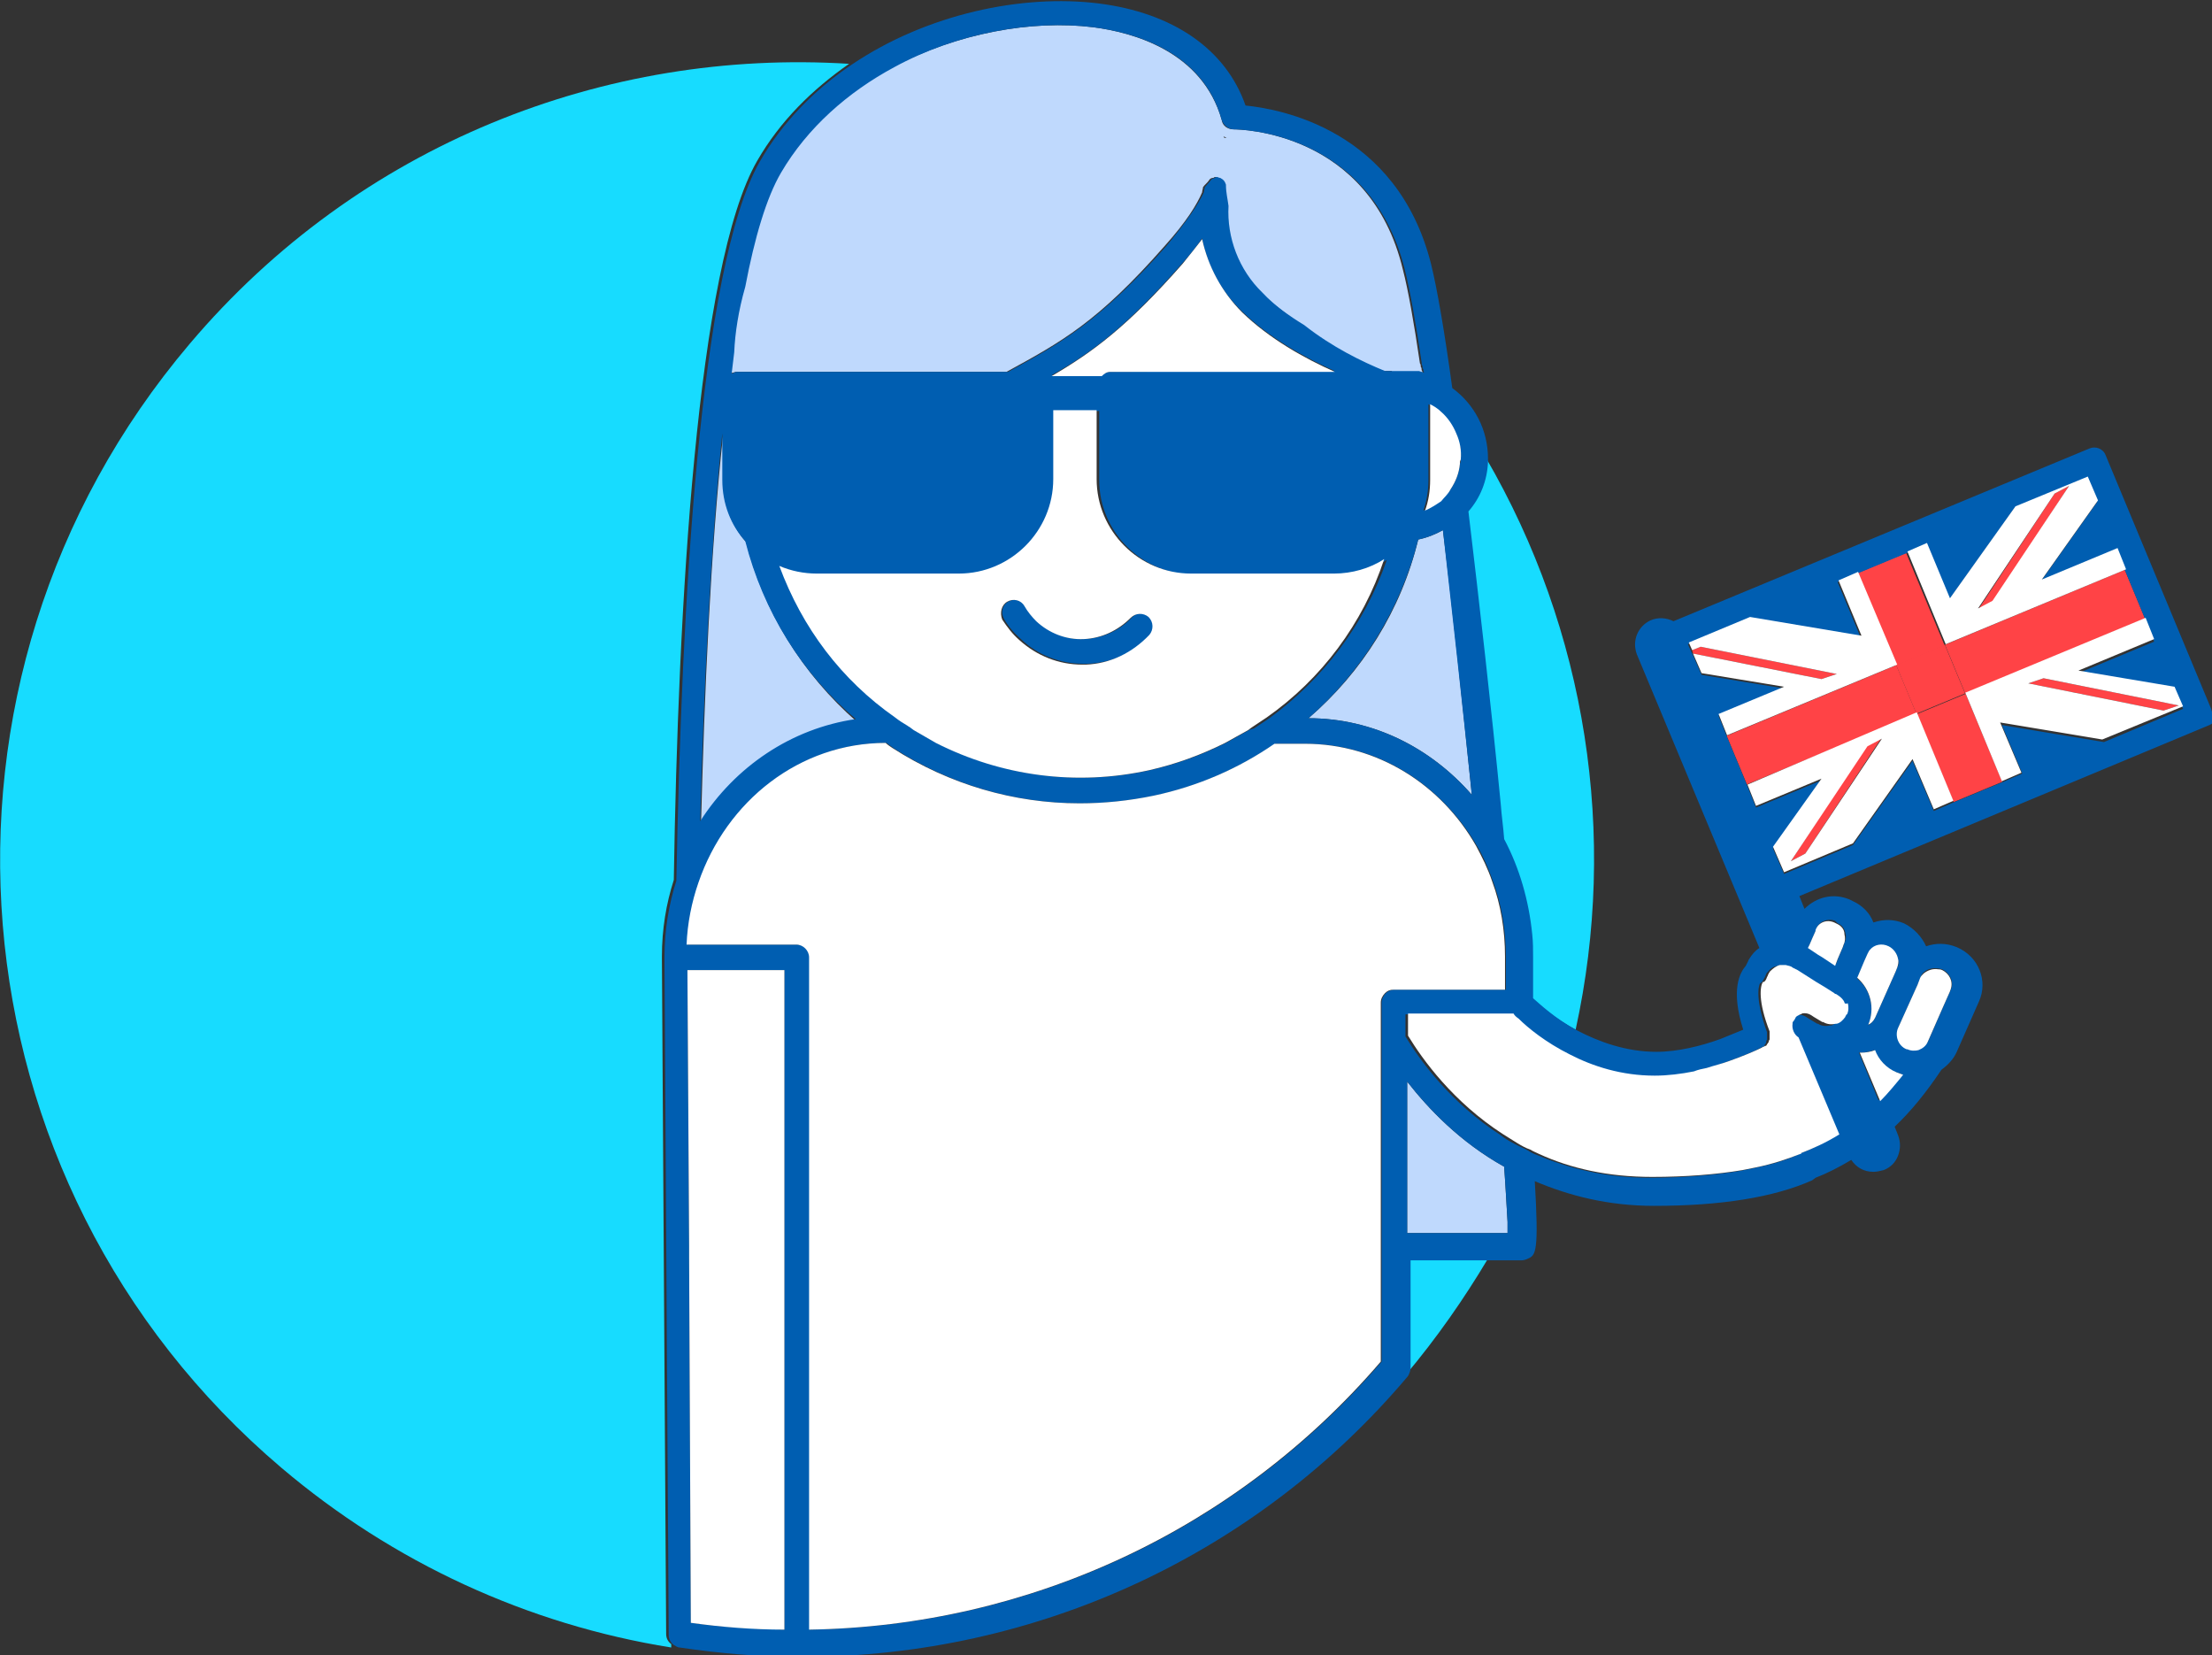 <svg xmlns="http://www.w3.org/2000/svg" xmlns:xlink="http://www.w3.org/1999/xlink" id="Capa_1" x="0px" y="0px" viewBox="0 0 260 194.5" style="enable-background:new 0 0 260 194.5;" xml:space="preserve"><rect x="0" y="0" width="260" height="194.5" fill="#333333" stroke="none"/><style type="text/css">	.st0{fill:none;}	.st1{fill:#17DCFF;}	.st2{fill:#FF4346;}	.st3{fill:#BFD9FD;}	.st4{fill:#266598;}	.st5{fill:#005EB1;}	.st6{fill:#FFFFFF;}</style><path class="st0" d="M180,117.2C180,117.2,180,117.2,180,117.2l0-4.6c0-1-0.1-1.9-0.1-2.9c0.1,0.9,0.1,1.8,0.1,2.7L180,117.2z"></path><path class="st1" d="M165.4,160.5c0,0.3-0.1,0.5-0.2,0.8v0.3c3.7-4.4,6.9-9,9.7-13.7h-9.4V160.5z"></path><path class="st1" d="M78.3,192l-0.5-79.4c0,0,0-0.1,0-0.1v-0.1c0-3.2,0.5-6.2,1.4-9c0.5-32,2.7-72.2,9.8-84.5 c2.7-4.7,6.5-8.4,10.8-11.4c-28.6-1.8-57.6,9.4-77.5,32.9c-33.5,39.5-28.7,98.6,10.8,132.1c13.1,11.1,28.9,18.4,45.8,21.1v-0.4 C78.5,192.9,78.3,192.5,78.3,192z"></path><path class="st1" d="M174.7,54.2c-0.1,2.2-1,4.2-2.3,5.8c1.3,10.8,2.6,23.1,3.8,34.4c0.1,1.4,0.3,2.7,0.4,4.1 c1.8,3.4,3,7.2,3.3,11.2c0.1,0.9,0.1,1.9,0.1,2.9l0,4.6c0.8,0.8,2.6,2.4,5.2,3.8c5-22.8,1.3-46.9-10.6-67.3 C174.7,53.9,174.7,54.1,174.7,54.2C174.7,54.2,174.7,54.2,174.7,54.2z"></path><rect x="220.4" y="65.6" transform="matrix(0.923 -0.384 0.384 0.923 -10.3 91.427)" class="st2" width="6.2" height="11.8"></rect><rect x="227.3" y="82.3" transform="matrix(0.923 -0.384 0.384 0.923 -16.076 95.234)" class="st2" width="6.2" height="11.2"></rect><rect x="232.5" y="89.9" class="st2" width="0" height="6.2"></rect><rect x="203.4" y="82" transform="matrix(0.923 -0.384 0.384 0.923 -16.276 88.876)" class="st2" width="21.6" height="6.2"></rect><rect x="229" y="71.1" transform="matrix(0.923 -0.384 0.384 0.923 -10.057 98.067)" class="st2" width="22.9" height="6.2"></rect><rect x="223.9" y="76.7" transform="matrix(0.923 -0.384 0.384 0.923 -13.24 93.328)" class="st2" width="6.2" height="6.2"></rect><polygon class="st2" points="232.6,71.5 234.3,70.7 243.2,57.1 241.5,58 "></polygon><polygon class="st2" points="215.9,79.2 199.9,76 198.9,76.4 199,76.8 214.1,79.8 "></polygon><polygon class="st2" points="256.1,82.9 240.2,79.7 238.4,80.3 254.3,83.5 "></polygon><polygon class="st2" points="221.1,86.8 219.4,87.6 210.5,101.2 212.2,100.3 "></polygon><g>	<path class="st3" d="M177.2,143.6c-0.1-1.5-0.2-3.7-0.4-6.5c-5.2-2.9-8.9-6.8-11.4-10v17.8h11.1h0.7  C177.2,144.6,177.2,144.1,177.2,143.6z"></path>	<path class="st3" d="M173,93.4c-1.1-10.6-2.2-21.4-3.4-31.1c-0.9,0.5-1.9,0.9-2.9,1.1c-2,8.3-6.6,15.6-12.9,21  C161.4,84.4,168.2,87.9,173,93.4z"></path>	<path class="st3" d="M87.7,63.7c-1.7-1.9-2.7-4.5-2.7-7.2v-5.5c-1.5,14-2.2,30.5-2.6,45.8c4.1-6.4,10.7-10.9,18.3-12  C94.3,79.2,89.8,71.9,87.7,63.7z"></path>	<path class="st3" d="M163.6,43.7h1.5h0h1.4c0,0,0.1,0,0.1,0c0,0,0,0,0,0c0.2,0,0.4,0.1,0.6,0.2c0,0,0,0,0,0c0-0.1,0-0.3-0.1-0.4  c0-0.1,0-0.3-0.1-0.4c0-0.1,0-0.3-0.1-0.4c-0.7-4.8-1.4-8.7-2-11C161,15.4,145.7,15.2,145,15.2c0,0,0,0,0,0c-0.7,0-1.3-0.4-1.4-1.1  C141.3,6,133.1,3.8,128.5,3.2c-7.2-0.9-16,0.7-23.6,4.7c-5.5,2.9-10.3,7-13.3,12.4c-1.7,2.9-3.1,7.6-4.2,13.4  c-0.8,2.7-1.1,5.4-1.3,7.7c-0.1,0.8-0.2,1.7-0.3,2.5c0.1,0,0.2-0.1,0.3-0.1c0.1,0,0.3-0.1,0.4-0.1h1.2h0.1h1.4h0.1h1.4h0.1h18.1  h9.4c6.4-3.5,10.7-5.8,18.6-14.8c2.6-2.9,3.8-4.9,4.4-6.3c0-0.2,0.1-0.4,0.1-0.6c0.2-0.3,0.5-0.5,0.7-0.8h0  c0.1-0.2,0.3-0.3,0.5-0.3c0.1,0,0.1-0.1,0.2-0.1c0.1,0,0.3,0,0.4,0.1c0.1,0,0.1,0.1,0.2,0.1c0.2,0.1,0.4,0.4,0.5,0.7  c0,0,0,0.1,0,0.1c0.1,0.8,0.2,1.7,0.3,2.4c-0.2,3.8,1.2,7.5,4,10.2c1.5,1.4,3.2,2.7,4.9,3.8c3.3,2.6,6.8,4.3,9.5,5.4H163.6z   M161.1,34C161.1,34,161.1,34,161.1,34C161.1,34,161.1,34,161.1,34C161.1,34,161.1,34,161.1,34z M144.2,16.2c-0.2,0-0.3,0-0.3,0  s0-0.1-0.1-0.2C144,16.1,144.1,16.2,144.2,16.2z"></path></g><rect x="130.5" y="44.7" class="st4" width="0" height="0.5"></rect><g>	<path class="st5" d="M259.9,83.3l-12.4-29.8c-0.3-0.8-1.2-1.1-1.9-0.8L196.7,73c-0.8-0.4-1.8-0.5-2.7-0.1c-1.5,0.7-2.2,2.4-1.6,4  l14.4,34.5c-0.5,0.3-0.9,0.8-1.2,1.3c0,0-0.1,0.1-0.1,0.2c-0.1,0.2-0.2,0.4-0.3,0.6c-0.7,0.8-1.8,2.8-0.3,7.5l-2.7,1.1  c-2.2,0.8-5,1.5-7.5,1.5c-3.6,0-6.8-1.2-9.3-2.5c-2.6-1.4-4.4-3.1-5.2-3.8c0,0,0,0,0,0l0-4.8c0-0.9,0-1.8-0.1-2.7  c-0.4-4-1.5-7.8-3.3-11.2c-0.1-1.4-0.3-2.7-0.4-4.1c-1.1-11.3-2.5-23.5-3.8-34.4c1.4-1.6,2.2-3.6,2.3-5.8c0,0,0,0,0,0  c0-0.1,0-0.3,0-0.4c0-3.4-1.6-6.4-4.2-8.3c-0.9-6.6-1.8-11.8-2.5-14.6c-4-15.8-17.8-18.2-21.8-18.6c-2.3-6.6-8.5-10.9-17.3-12  c-8.9-1.1-20.1,1.2-29,7.2c-4.3,2.9-8.1,6.7-10.8,11.4c-7.1,12.4-9.2,52.5-9.8,84.5c-0.9,2.8-1.4,5.9-1.4,9v0.1c0,0,0,0.1,0,0.1  l0.5,79.4c0,0.5,0.2,0.9,0.6,1.2c0.2,0.1,0.4,0.3,0.7,0.3c4.7,0.7,9.4,1.1,14.2,1.1c0,0,0,0,0.1,0c0,0,0,0,0.1,0  c27.5,0,53.5-12,71.2-33c0-0.1,0.1-0.1,0.1-0.2c0.1-0.2,0.2-0.5,0.2-0.8l0-12.6l9.4,0l3.7,0c0.2,0,0.5-0.1,0.7-0.2  c0.9-0.4,1.3-0.7,0.8-9.1c4,1.7,8.6,2.9,14,2.9c7.9,0,14.1-1,18.6-3c0.1-0.1,0.3-0.2,0.4-0.3c1.3-0.5,2.7-1.2,4.2-2.1  c0.6,0.9,1.5,1.4,2.6,1.4c0.4,0,0.8-0.1,1.2-0.2c0,0,0,0,0,0c0.8-0.3,1.4-0.9,1.7-1.7c0.3-0.8,0.3-1.6,0-2.4l-0.4-1  c1.9-1.8,3.7-4,5.5-6.7c0.7-0.5,1.4-1.2,1.8-2.1l2.6-5.9c1.1-2.4,0-5.3-2.6-6.4c-1.2-0.5-2.5-0.5-3.6-0.1c-0.5-1.1-1.4-2.1-2.6-2.7  c-1.2-0.5-2.4-0.5-3.6-0.1c-0.4-1.1-1.3-2-2.4-2.5l-0.4-0.2c-1.9-0.8-3.9-0.3-5.3,1.1l-0.6-1.5l48.2-20.1c0.4-0.2,0.7-0.4,0.8-0.8  C260,84,260,83.6,259.9,83.3z M237.7,90.9l-2.3,1l-5.8,2.4l-2.3,1l-2.5-5.9l-7,9.9v0l-8.1,3.4l-1.3-3l5.7-8l-7.7,3.2l-1-2.5  l-2.4-5.8l-1-2.5l7.7-3.2l-9.7-1.6l-1-2.3l-0.2-0.4l-0.4-0.9l7.2-3l13.1,2.2l-2.7-6.5l2.3-1l5.8-2.4l2.3-1l2.7,6.5l7.7-10.8  l8.5-3.5l1.2,2.8l-6.6,9.3l8.9-3.7l1,2.5l2.4,5.8l1,2.5l-8.9,3.7l11.3,1.9l1,2.3l-9.3,3.9l-12-2L237.7,90.9z M216,108.5  c0.5,0.2,0.8,0.6,0.9,1.1c0.1,0.4,0.1,0.8-0.1,1.2l-0.1,0.3l-0.6,1.4l-0.3,0.8l-1.5-1l-0.5-0.3l-1.2-0.8l0.2-0.4l0.3-0.7l0.4-0.9  l0-0.1c0.4-0.9,1.4-1.2,2.2-0.9L216,108.5z M227.8,113.8c0.2,0,0.4,0.1,0.5,0.1c0.8,0.4,1.3,1.3,1.1,2.1c0,0.1-0.1,0.2-0.1,0.3  l-0.8,1.8l-1.8,4.1c-0.2,0.5-0.6,0.9-1.1,1c-0.4,0.1-0.9,0.1-1.3-0.1l-0.1,0c-0.9-0.4-1.4-1.5-1-2.5l2.3-5.1l0.3-0.8  c0.1-0.2,0.2-0.4,0.4-0.5C226.5,113.9,227.1,113.7,227.8,113.8z M211.4,135.6l0,0.1c0,0-0.1,0-0.1,0c-1.5,0.7-3.3,1.2-5.3,1.6  c-0.5,0.1-1,0.2-1.5,0.3c-3.1,0.5-6.6,0.8-10.6,0.8c-5.2,0-9.5-1.1-13.3-2.7c-0.3-0.1-0.7-0.3-1-0.5c-0.5-0.3-1.1-0.5-1.6-0.8  c-0.6-0.3-1.1-0.6-1.6-1c-5.9-3.8-9.5-8.8-11.2-11.6l0-2.6l10,0l1.5,0l0.9,0c0.2,0.2,0.4,0.4,0.6,0.6c1.2,1.1,3.3,2.8,6,4.2  c2.7,1.4,6.1,2.5,10,2.5c1.5,0,3.1-0.2,4.6-0.5c0.5-0.1,1-0.2,1.5-0.4c0.9-0.2,1.8-0.5,2.6-0.8c1.7-0.6,3.2-1.2,3.9-1.6  c0.1,0,0.2-0.1,0.2-0.1c0,0,0,0,0,0c0.1,0,0.1-0.1,0.2-0.1c0,0,0,0,0.1,0c0.1,0,0.1-0.1,0.1-0.2c0,0,0,0,0.1-0.1  c0-0.1,0.1-0.1,0.1-0.2c0,0,0-0.1,0-0.1c0-0.1,0-0.1,0.1-0.2c0,0,0-0.1,0-0.1c0-0.1,0-0.1,0-0.2c0,0,0-0.1,0-0.1c0,0,0-0.1,0-0.1  c0,0,0-0.1,0-0.1c0,0,0-0.1,0-0.1c0-0.1,0-0.1,0-0.2c0,0,0,0,0,0c-1.3-3.6-1.1-5.3-0.8-5.8l0.1,0l0,0c0.2-0.2,0.3-0.4,0.4-0.6  c0.1-0.1,0.1-0.3,0.2-0.4c0-0.1,0-0.1,0.1-0.2c0,0,0,0,0.1-0.1c0.3-0.4,0.6-0.6,1.1-0.7c0.2-0.1,0.5-0.1,0.7,0  c0.3,0,0.5,0.1,0.8,0.3l0,0l0.6,0.3l2.2,1.4l1,0.6l0,0l1.1,0.7l0.1,0.1l0.1,0l0.3,0.2c0.3,0.2,0.6,0.5,0.7,0.8  c0,0.1,0.1,0.1,0.1,0.2c0.1,0.4,0.1,0.9-0.1,1.3c0,0,0,0.1-0.1,0.1c0,0.1-0.1,0.2-0.1,0.2c-0.2,0.4-0.6,0.6-1,0.8c0,0-0.1,0-0.1,0  c-0.5,0.1-1.1,0.1-1.5-0.2l-0.1,0l-1-0.6l-0.3-0.2c-0.3-0.2-0.7-0.3-1.1-0.2c-0.1,0-0.1,0-0.2,0.1c-0.2,0.1-0.3,0.2-0.5,0.3l0,0  c0,0,0,0,0,0c-0.3,0.3-0.4,0.5-0.4,0.7c0,0,0,0.1,0,0.1l0,0c-0.1,0.6,0.1,1.2,0.7,1.6l4.8,11.4  C214.3,134.4,212.8,135.1,211.4,135.6z M177.2,144.9l-0.7,0l-11.1,0l0-17.8c2.5,3.2,6.2,7.1,11.4,10c0.2,2.7,0.3,5,0.4,6.5  C177.2,144.1,177.2,144.6,177.2,144.9z M162.4,147.9l0,12.1c-16.9,19.7-41.3,31.1-67.2,31.5l0-43.6l0-1.5l0-1.5l0-32.4  c0-0.8-0.7-1.5-1.5-1.5l-11.6,0l-1.3,0c0.1-2.6,0.6-5,1.4-7.3c3.3-9.6,11.9-16.4,22-16.4c0.3,0.2,0.5,0.4,0.8,0.6  c6.7,4.3,14.2,6.5,22,6.5c2.9,0,5.8-0.3,8.7-0.9c5.2-1.1,9.9-3.2,14.2-6.1l3.6,0c8.5,0,15.9,4.8,20.1,12c0.8,1.3,1.4,2.8,1.9,4.2  c1,2.7,1.5,5.7,1.5,8.8l0,3.2l0,0.7l-0.3,0l-1.5,0l-0.4,0l-4.1,0l-6.3,0l-0.5,0c-0.4,0-0.8,0.2-1,0.4c-0.3,0.3-0.5,0.7-0.5,1.1  l0,4.9l0,22.2l0,1.5L162.4,147.9z M128.5,3.2c4.7,0.6,12.9,2.8,15.1,10.9c0.2,0.6,0.8,1.1,1.4,1.1c0,0,0,0,0,0  c0.7,0,16,0.2,20.1,16.4c0.6,2.4,1.3,6.2,2,11c0,0.1,0,0.3,0.1,0.4c0,0.2,0,0.3,0.1,0.4c0,0.1,0,0.3,0.1,0.4c0,0,0,0,0,0  c-0.2-0.1-0.4-0.1-0.6-0.2c0,0,0,0,0,0c0,0-0.1,0-0.1,0l-1.4,0h0l-1.5,0l-1,0c-2.7-1.1-6.2-2.8-9.5-5.4c-1.8-1.1-3.5-2.3-4.9-3.8  c-2.8-2.7-4.2-6.5-4-10.2c-0.1-0.8-0.3-1.6-0.3-2.4c0,0,0-0.1,0-0.1c-0.1-0.3-0.2-0.5-0.5-0.7c-0.1,0-0.1-0.1-0.2-0.1  c-0.1,0-0.3-0.1-0.4-0.1c-0.1,0-0.1,0-0.2,0.1c-0.2,0.1-0.4,0.1-0.5,0.3h0c-0.2,0.2-0.4,0.5-0.7,0.8c0,0.2-0.1,0.4-0.1,0.6  c-0.6,1.3-1.9,3.3-4.4,6.3c-7.9,8.9-12.2,11.3-18.6,14.8l-9.4,0l-18.1,0l-0.1,0l-1.4,0l-0.1,0l-1.4,0l-0.1,0l-1.2,0  c-0.1,0-0.3,0-0.4,0.1c-0.1,0-0.2,0.1-0.3,0.1c0.1-0.8,0.2-1.7,0.3-2.5c0.1-2.3,0.5-4.9,1.3-7.7c1.1-5.8,2.5-10.5,4.2-13.4  c3.1-5.3,7.9-9.5,13.3-12.4C112.4,3.9,121.3,2.3,128.5,3.2z M171.7,54c0,0.2,0,0.3-0.1,0.5c-0.1,1.1-0.5,2.1-1.1,3  c-0.4,0.5-0.8,1-1.3,1.4c-0.6,0.5-1.2,0.8-1.9,1.1c0.4-1.1,0.6-2.4,0.6-3.6l0-7.1l0-1.8c0.5,0.3,0.9,0.6,1.3,0.9  c0.8,0.7,1.4,1.6,1.8,2.6C171.6,51.9,171.8,53,171.7,54z M81,146.4L80.8,114l1.3,0l10.1,0l0,30.9l0,1.5l0,1.5l0,43.6  c-3.7-0.1-7.4-0.3-11-0.8L81,147.9L81,146.4z M146.8,85.8c-0.9,0.5-1.8,1-2.7,1.5c-2.8,1.4-5.8,2.5-8.9,3.2  c-8.6,1.9-17.3,0.7-25.1-3.2c-0.9-0.5-1.8-1-2.6-1.5c-0.1-0.1-0.3-0.2-0.4-0.3c-0.1-0.1-0.2-0.1-0.3-0.2c-0.5-0.3-1-0.7-1.5-1  c-6.2-4.4-10.9-10.6-13.5-17.7c1.3,0.6,2.8,0.9,4.4,0.9l16.8,0c6.1,0,11.1-5,11.1-11.1l0-8.1l5.1,0l0,8.1c0,6.1,5,11.1,11.1,11.1  l16.8,0c2.2,0,4.2-0.6,5.9-1.7c-2.6,7.6-7.5,14-13.8,18.6c-0.6,0.4-1.2,0.8-1.8,1.2C147.1,85.7,146.9,85.7,146.8,85.8z M130.5,43.7  c-0.4,0-0.7,0.2-1,0.4l-5.9,0c4.8-2.7,8.9-5.8,15.4-13.2c0.9-1,1.7-2,2.3-2.9c0.6,3.2,2.2,6.2,4.7,8.6c3.2,3.1,7.3,5.4,10.9,7  L130.5,43.7z M153.8,84.4c6.2-5.4,10.8-12.7,12.9-21c1-0.2,2-0.6,2.9-1.1c1.1,9.7,2.3,20.6,3.4,31.1  C168.2,87.9,161.4,84.4,153.8,84.4z M84.9,50.9l0,5.5c0,2.8,1,5.3,2.7,7.2c2.1,8.2,6.6,15.5,13,20.9c-7.6,1.1-14.2,5.6-18.3,12  C82.7,81.4,83.5,64.9,84.9,50.9z M223,113.7l-0.2,0.5l-2.4,5.4c-0.2,0.4-0.5,0.7-0.8,0.9c0.8-1.9,0.3-4.2-1.3-5.5l0.8-1.9l0.4-0.9  c0.1-0.2,0.2-0.3,0.3-0.5c0.5-0.6,1.4-0.8,2.2-0.4c0.6,0.3,1,0.8,1.1,1.5C223.2,113,223.2,113.4,223,113.7z M218.5,123.7  c0,0,0.1,0,0.1,0c0.6,0,1.1-0.1,1.7-0.3c0.5,1.1,1.3,2.1,2.5,2.6c0,0,0.1,0,0.1,0c0.2,0.1,0.4,0.1,0.6,0.2  c-0.9,1.2-1.8,2.2-2.7,3.1L218.5,123.7z"></path>	<path class="st5" d="M133,72.6c-1.4,1.5-3.4,2.4-5.5,2.5c-2.1,0.1-4.1-0.7-5.6-2.1c-0.6-0.5-1-1.1-1.4-1.8c-0.4-0.7-1.3-0.9-2-0.5  c-0.7,0.4-0.9,1.3-0.5,2c0.5,0.9,1.2,1.7,2,2.4c2,1.9,4.6,2.9,7.4,2.9c0.1,0,0.3,0,0.4,0c2.9-0.1,5.6-1.3,7.5-3.5  c0.6-0.6,0.5-1.5-0.1-2.1C134.5,71.9,133.5,72,133,72.6z"></path></g><polygon class="st6" points="199.9,76 215.9,79.2 214.1,79.8 199,76.8 200,79.1 209.7,80.7 202,83.9 203,86.4 223,78.1 218.4,67.2  216.1,68.2 218.8,74.7 205.7,72.5 198.5,75.5 198.9,76.4 "></polygon><path class="st6" d="M205.4,92.2l1,2.5l7.7-3.2l-5.7,8l1.3,3l8.1-3.4v0l7-9.9l2.5,5.9l2.3-1l-4.3-10.4L205.4,92.2z M212.2,100.3 l-1.7,0.9l9-13.5l1.7-0.9L212.2,100.3z"></path><path class="st6" d="M249.9,66.9l-1-2.5l-8.9,3.7l6.6-9.3l-1.2-2.8l-8.5,3.5l-7.7,10.8l-2.7-6.5l-2.3,1l4.5,10.9L249.9,66.9z  M241.5,58l1.7-0.9l-9,13.5l-1.7,0.9L241.5,58z"></path><path class="st6" d="M256.6,83l-1-2.3l-11.3-1.9l8.9-3.7l-1-2.5l-21.2,8.8l4.3,10.4l2.3-1l-2.5-5.9l12,2L256.6,83z M240.2,79.7 l15.9,3.2l-1.8,0.6l-15.9-3.2L240.2,79.7z"></path><path class="st6" d="M222.9,126c-1.2-0.5-2.1-1.5-2.5-2.6c-0.5,0.2-1.1,0.3-1.7,0.3c0,0-0.1,0-0.1,0l2.4,5.7c0.9-0.9,1.8-2,2.7-3.1 C223.4,126.2,223.2,126.1,222.9,126C223,126,222.9,126,222.9,126z"></path><path class="st6" d="M174.7,116.3h0.4h1.5h0.3l0-0.7l0-3.2c0-3.1-0.5-6.1-1.5-8.8c-0.5-1.5-1.2-2.9-1.9-4.2 c-4.1-7.2-11.6-12-20.1-12h-3.6c-4.2,2.9-9,5-14.2,6.1c-2.9,0.6-5.8,0.9-8.7,0.9c-7.7,0-15.3-2.2-22-6.5c-0.3-0.2-0.6-0.4-0.8-0.6 c-10.1,0-18.7,6.8-22,16.4c-0.8,2.3-1.3,4.8-1.4,7.3h1.3h11.6c0.8,0,1.5,0.7,1.5,1.5v32.4v1.5v1.5v43.6 c25.9-0.4,50.3-11.8,67.2-31.5v-12.1v-1.5v-1.5v-22.2v-4.9c0-0.4,0.2-0.8,0.5-1.1c0.3-0.3,0.6-0.4,1-0.4h0.5h6.3H174.7z"></path><path class="st6" d="M80.8,114l0.2,32.4l0,1.5l0.2,42.8c3.6,0.5,7.3,0.8,11,0.8v-43.6v-1.5v-1.5V114H82.1H80.8z"></path><path class="st6" d="M105.2,84.3c0.5,0.4,1,0.7,1.5,1c0.1,0.1,0.2,0.1,0.3,0.2c0.1,0.1,0.3,0.2,0.4,0.3c0.9,0.5,1.7,1,2.6,1.5 c7.7,3.9,16.5,5.1,25.1,3.2c3.1-0.7,6.1-1.8,8.9-3.2c0.9-0.5,1.8-1,2.7-1.5c0.1-0.1,0.3-0.2,0.4-0.3c0.6-0.4,1.2-0.8,1.8-1.2 c6.4-4.5,11.3-11,13.8-18.6c-1.7,1.1-3.8,1.7-5.9,1.7h-16.8c-6.1,0-11.1-5-11.1-11.1v-8.1h-5.1v8.1c0,6.1-5,11.1-11.1,11.1H96 c-1.5,0-3-0.3-4.4-0.9C94.3,73.8,98.9,79.9,105.2,84.3z M118.4,70.7c0.7-0.4,1.6-0.2,2,0.5c0.4,0.7,0.9,1.3,1.4,1.8 c1.5,1.4,3.5,2.2,5.6,2.1c2.1-0.1,4-1,5.5-2.5c0.6-0.6,1.5-0.6,2.1-0.1c0.6,0.6,0.6,1.5,0.1,2.1c-2,2.1-4.6,3.4-7.5,3.5 c-0.1,0-0.3,0-0.4,0c-2.7,0-5.3-1-7.4-2.9c-0.8-0.7-1.4-1.5-2-2.4C117.5,72,117.7,71.1,118.4,70.7z"></path><path class="st6" d="M130.5,43.7h26.4c-3.6-1.6-7.7-3.9-10.9-7c-2.4-2.4-4-5.4-4.7-8.6c-0.7,0.9-1.4,1.8-2.3,2.9 c-6.5,7.4-10.6,10.4-15.4,13.2h5.9C129.8,43.9,130.1,43.7,130.5,43.7z"></path><path class="st6" d="M170.5,57.5c0.6-0.9,1-1.9,1.1-3c0-0.2,0-0.3,0.1-0.5c0.1-1.1-0.1-2.1-0.5-3c-0.4-1-1-1.9-1.8-2.6 c-0.4-0.4-0.9-0.7-1.3-0.9v1.8v7.1c0,1.3-0.2,2.5-0.6,3.6c0.7-0.3,1.3-0.7,1.9-1.1C169.7,58.5,170.2,58.1,170.5,57.5z"></path><path class="st6" d="M228.3,114c-0.2-0.1-0.4-0.1-0.5-0.1c-0.6-0.1-1.2,0.1-1.7,0.5c-0.2,0.2-0.3,0.3-0.4,0.5l-0.3,0.8l-2.3,5.1 c-0.4,0.9,0,2.1,1,2.5l0.1,0c0.4,0.2,0.9,0.2,1.3,0.1c0.5-0.2,0.9-0.5,1.1-1l1.8-4.1l0.8-1.8c0-0.1,0.1-0.2,0.1-0.3 C229.6,115.3,229.1,114.4,228.3,114z"></path><path class="st6" d="M220.4,119.6l2.4-5.4l0.2-0.5c0.1-0.3,0.2-0.7,0.1-1c-0.1-0.6-0.5-1.2-1.1-1.5c-0.8-0.4-1.7-0.2-2.2,0.4 c-0.1,0.1-0.2,0.3-0.3,0.5l-0.4,0.9l-0.8,1.9c1.6,1.4,2.1,3.6,1.3,5.5C219.9,120.3,220.2,120,220.4,119.6z"></path><path class="st6" d="M216,108.6l-0.4-0.2c-0.9-0.4-1.9,0-2.2,0.9l0,0.1l-0.4,0.9l-0.3,0.7l-0.2,0.4l1.2,0.8l0.5,0.3l1.5,1l0.3-0.8 l0.6-1.4l0.1-0.3c0.2-0.4,0.2-0.8,0.1-1.2C216.8,109.2,216.4,108.8,216,108.6z"></path><path class="st6" d="M216.8,117.8c-0.1-0.3-0.4-0.6-0.7-0.8l-0.3-0.2l-0.1,0l-0.1-0.1l-1.1-0.7l0,0l-1-0.6l-2.2-1.4l-0.6-0.3l0,0 c-0.2-0.2-0.5-0.2-0.8-0.3c-0.2,0-0.5,0-0.7,0c-0.4,0.1-0.8,0.4-1.1,0.7c0,0,0,0-0.1,0.1c0,0.1-0.1,0.1-0.1,0.2 c-0.1,0.1-0.1,0.3-0.2,0.4c-0.1,0.3-0.2,0.5-0.4,0.6l0,0l-0.1,0c-0.3,0.5-0.6,2.2,0.8,5.8c0,0,0,0,0,0c0,0.1,0,0.1,0,0.2 c0,0,0,0.1,0,0.1c0,0,0,0.1,0,0.1c0,0,0,0.1,0,0.1c0,0,0,0.1,0,0.1c0,0.1,0,0.1,0,0.2c0,0,0,0.1,0,0.1c0,0.1,0,0.1-0.1,0.2 c0,0,0,0.1,0,0.1c0,0.1-0.1,0.1-0.1,0.2c0,0,0,0-0.1,0.1c0,0.1-0.1,0.1-0.1,0.2c0,0,0,0-0.1,0c-0.1,0-0.1,0.1-0.2,0.1c0,0,0,0,0,0 c-0.1,0-0.2,0.1-0.2,0.1c-0.8,0.4-2.2,1-3.9,1.6c-0.8,0.3-1.7,0.5-2.6,0.8c-0.5,0.1-1,0.2-1.5,0.4c-1.5,0.3-3.1,0.5-4.6,0.5 c-3.9,0-7.3-1.1-10-2.5c-2.8-1.4-4.9-3.1-6-4.2c-0.3-0.2-0.5-0.4-0.6-0.6H177h-1.5h-10v2.6c1.7,2.8,5.3,7.8,11.2,11.6 c0.5,0.3,1.1,0.7,1.6,1c0.5,0.3,1,0.6,1.6,0.8c0.3,0.2,0.6,0.3,1,0.5c3.7,1.7,8.1,2.7,13.3,2.7c4,0,7.6-0.3,10.6-0.8 c0.5-0.1,1-0.2,1.5-0.3c2-0.4,3.8-1,5.3-1.6c0,0,0.1,0,0.1,0l0-0.1c1.3-0.5,2.9-1.2,4.5-2.2l-4.8-11.4c-0.5-0.3-0.8-1-0.7-1.6l0,0 c0,0,0-0.1,0-0.1c0-0.1,0.1-0.2,0.1-0.2c0.1-0.1,0.2-0.3,0.3-0.5c0,0,0,0,0,0l0,0c0.1-0.1,0.3-0.2,0.5-0.3c0.1,0,0.1,0,0.2-0.1 c0.4-0.1,0.8,0,1.1,0.2l0.3,0.2l1,0.6l0.1,0c0.5,0.3,1,0.3,1.5,0.2c0,0,0.1,0,0.1,0c0.4-0.1,0.7-0.4,1-0.8c0-0.1,0.1-0.2,0.1-0.2 c0,0,0-0.1,0.1-0.1c0.2-0.4,0.2-0.9,0.1-1.3C216.9,118,216.8,117.9,216.8,117.8z"></path></svg>